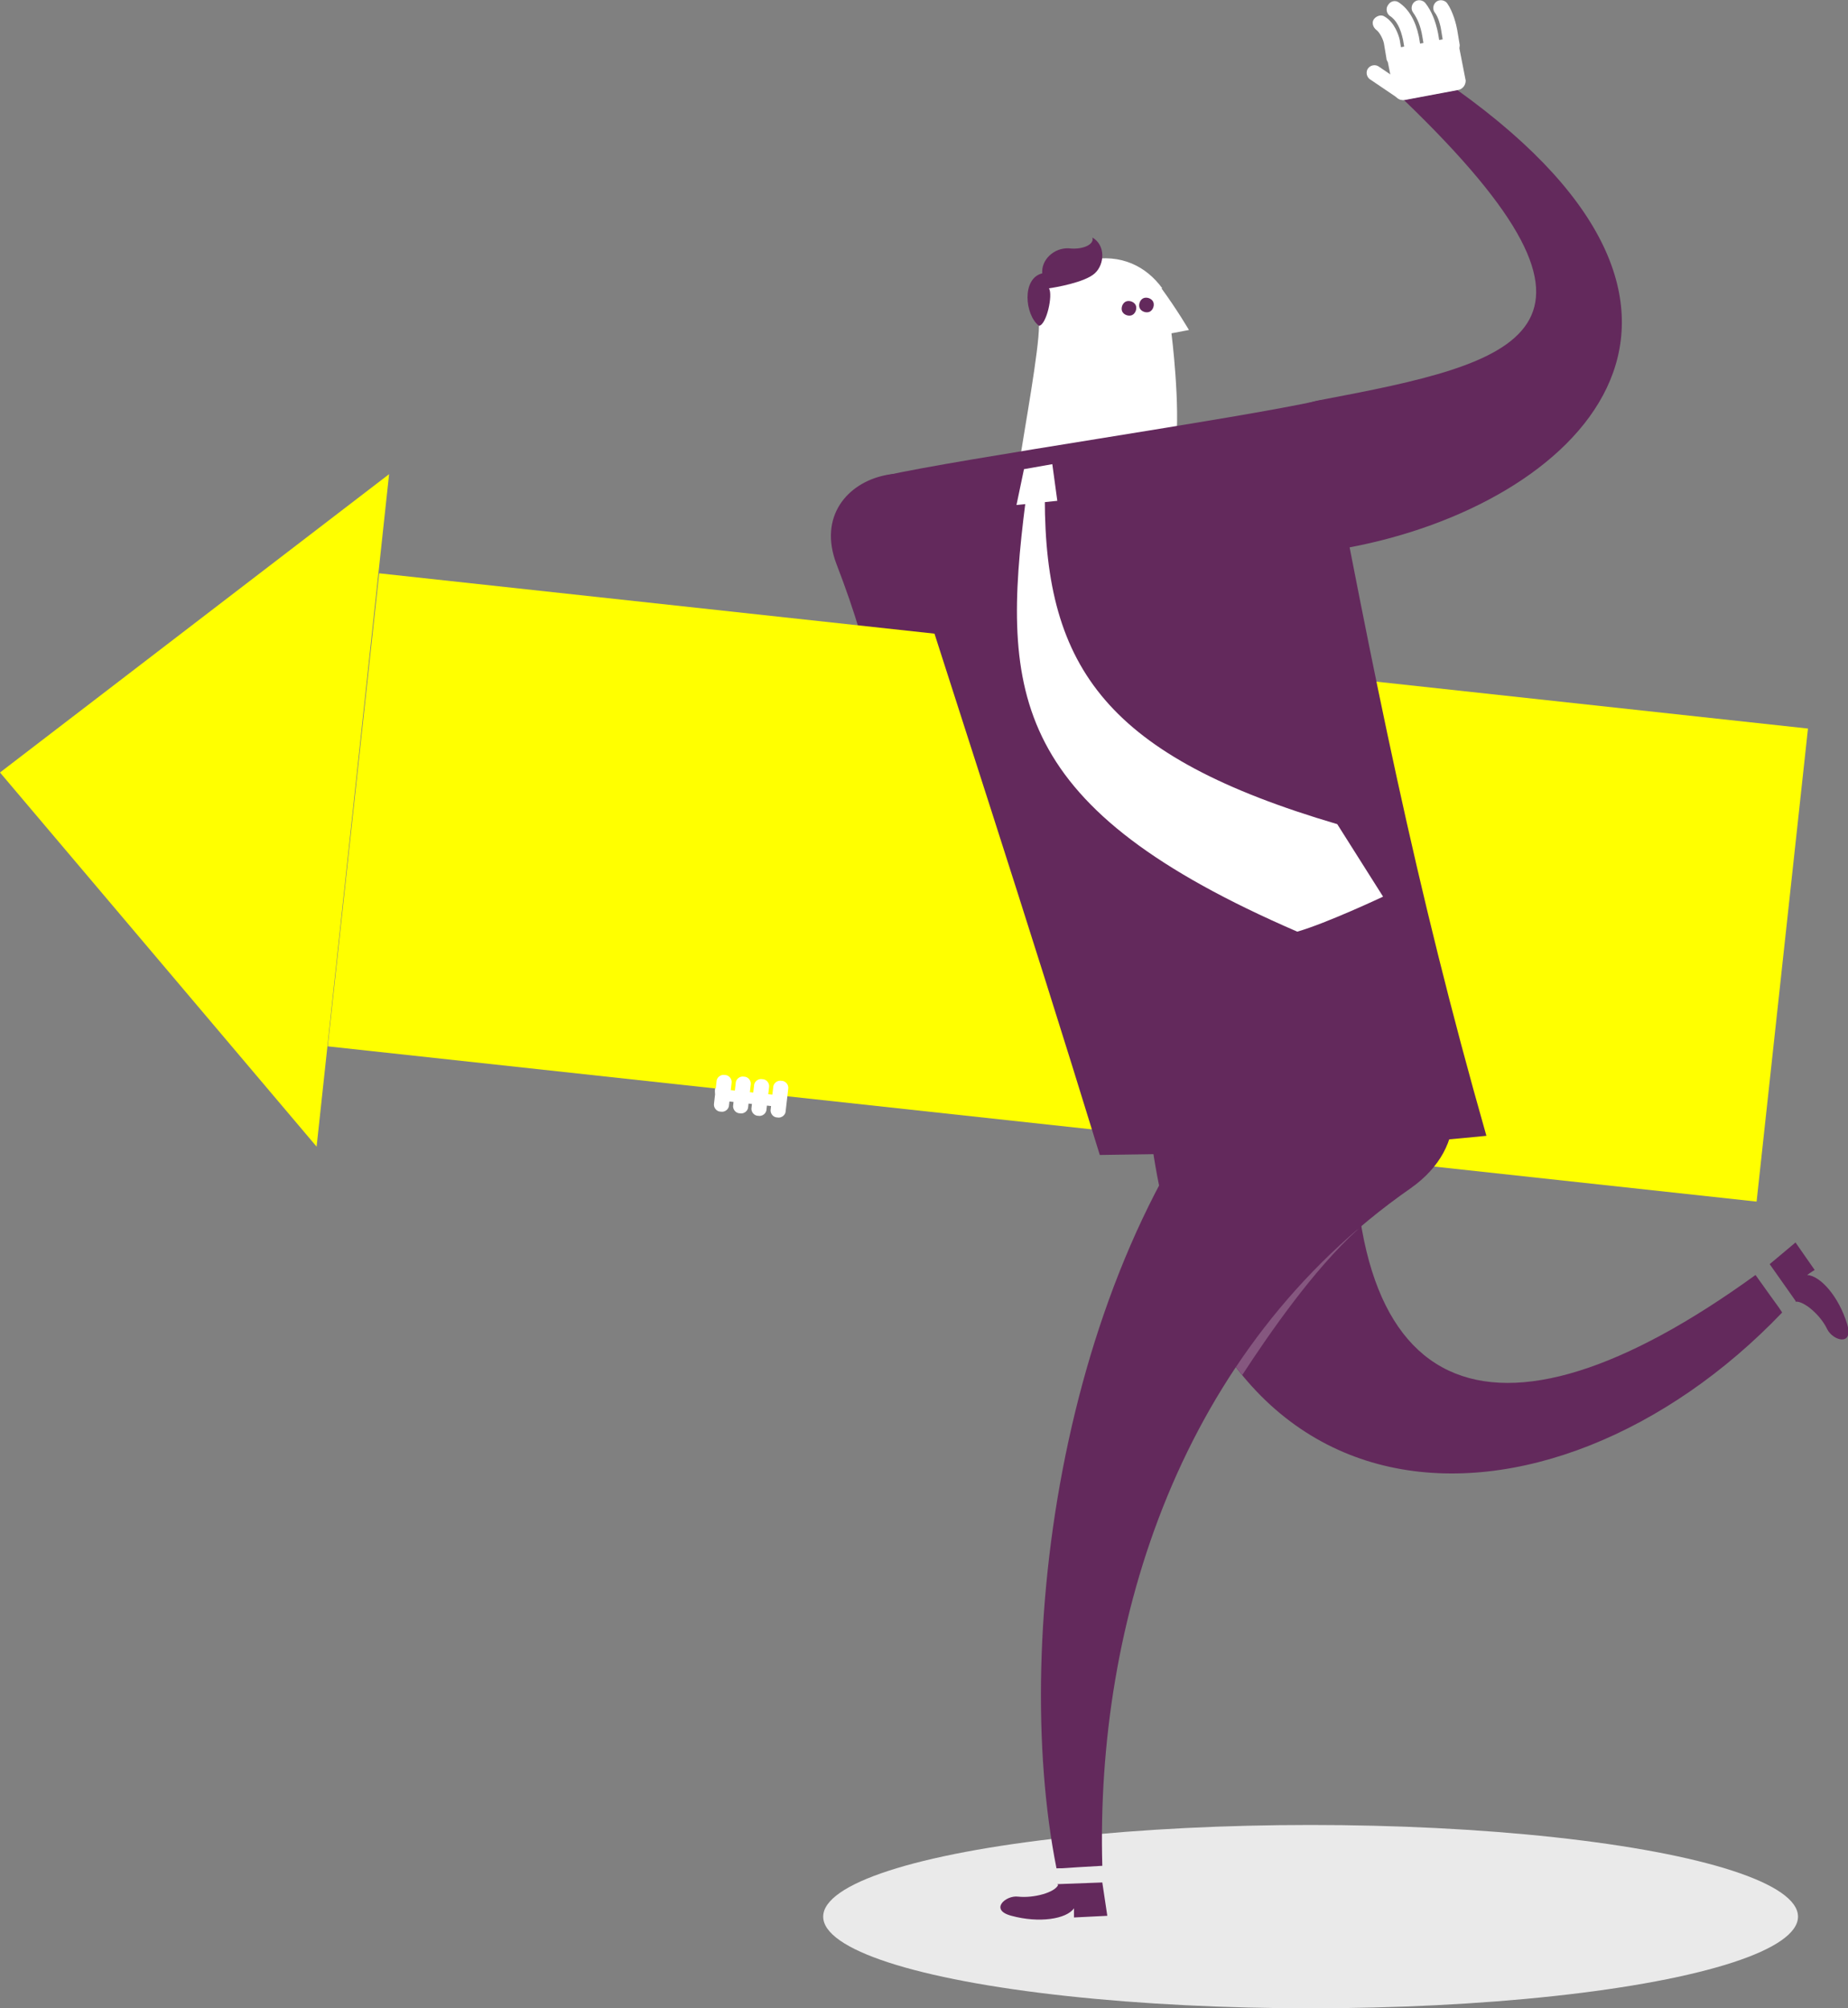 <?xml version="1.0" encoding="UTF-8"?>
<svg id="_レイヤー_2" data-name="レイヤー 2" xmlns="http://www.w3.org/2000/svg" viewBox="0 0 221.8 241">
  <rect x="0" y="0" width="221.8" height="241" fill="#808080" stroke="none"/>
  <defs>
    <style>
      .cls-1 {
        fill: #85577f;
      }

      .cls-2 {
        fill: #eaeaea;
      }

      .cls-3 {
        fill: #fff;
      }

      .cls-4 {
        fill: #ff0;
      }

      .cls-5 {
        fill: #63295c;
      }
    </style>
  </defs>
  <g id="_デザイン" data-name="デザイン">
    <g>
      <ellipse class="cls-2" cx="157.3" cy="230" rx="58.5" ry="11"/>
      <g>
        <g>
          <path class="cls-5" d="M117.7,64.6c-3.2-12.8-21.7-8.4-17.3,3.1,8.7,22.6,8.2,38-13,58.1l6.5.7c23-11.2,30.4-35,23.8-61.8Z"/>
          <g>
            <path class="cls-3" d="M94.9,127.7c0-.6-.4-1.2-1-1.2l-6.5-.7c-.6,0-1.2.4-1.2,1l-.4,4.1c0,.6.4,1.2,1,1.2l6.4.7c.6,0,1.2-.4,1.2-1l.4-4.1Z"/>
            <path class="cls-3" d="M85.2,129.5c-.4.3-1,.3-1.3-.1-.3-.4-.3-1,.1-1.3l2.6-2.1c.4-.3,1-.3,1.3.1.3.4.3,1-.1,1.3l-2.6,2.1Z"/>
          </g>
        </g>
        <g>
          <rect class="cls-4" x="99.6" y="20.2" width="57.1" height="172.5" transform="translate(8.5 222.4) rotate(-83.8)"/>
          <polygon class="cls-4" points="46.7 56.9 0 92.7 38 137.6 46.7 56.9"/>
        </g>
        <g>
          <path class="cls-3" d="M139.5,34.6c-1.9-2.6-4.9-4.2-8.9-3.4-4.5.9-5.9,2.6-5.9,7.9,0,2.9-1.7,12.2-2.4,16.7-1.2,7.6,18.4,1,18.8-2.1.6-5.1-.5-13.7-.5-13.7l2.1-.4s-1.4-2.4-3.3-5Z"/>
          <path class="cls-5" d="M125.1,32.9c-.2-1.7,1.4-3.2,3.2-3.1,1.7.2,3.1-.5,2.8-1.3,1.6.9,1.5,3.2.3,4.3-1.2,1.1-4.8,1.7-5.5,1.8.5.8-.3,4.4-1.2,4.5-1.7-1.3-2.1-5.7.4-6.3Z"/>
          <path class="cls-5" d="M138.4,36.2c.2.4,0,1-.4,1.2-.4.2-1,0-1.2-.4-.2-.4,0-1,.4-1.2.4-.2,1,0,1.2.4Z"/>
          <path class="cls-5" d="M136.3,36.6c.2.4,0,1-.4,1.2-.4.2-1,0-1.2-.4-.2-.4,0-1,.4-1.2.4-.2,1,0,1.2.4Z"/>
        </g>
        <path class="cls-5" d="M158.6,48c-10.3,2.3-43.2,7-52.5,9.1,9,28.3,16.7,51.6,25.9,81.5,16.4-.2,30.5-.7,46.4-2.3-8.5-29.8-13.5-55-19.8-88.3Z"/>
        <path class="cls-3" d="M122,60.6l.9-4.3c1.1-.2,2.3-.4,3.4-.6l.6,4.4-4.9.5Z"/>
        <path class="cls-3" d="M125.4,59.9c-.6,0-1.7.2-2.3.2-3,23.4-1.6,36.9,32.6,51.7,3.5-1,10.3-4.2,10.3-4.2l-5.5-8.7c-27.5-8.1-35.1-18.6-35.1-39.1Z"/>
        <g>
          <path class="cls-5" d="M161.9,65.7c-13.6,2.6-15.5-15.4-3.4-17.7,23.8-4.5,39-8.1,10-36l6.4-1.2c38,27.2,14.2,49.8-13,54.9Z"/>
          <g>
            <path class="cls-3" d="M175.9,9.5c.1.6-.3,1.2-.9,1.3l-6.4,1.2c-.6.1-1.2-.3-1.3-.9l-.8-4c-.1-.6.3-1.2.9-1.3l6.4-1.2c.6-.1,1.2.3,1.3.9l.8,4.1Z"/>
            <path class="cls-3" d="M165.5,8c-.4-.3-1-.2-1.3.2-.3.4-.2,1,.2,1.3l3.4,2.3c.4.3,1,.2,1.3-.2.3-.4.2-1-.2-1.3l-3.4-2.3Z"/>
          </g>
        </g>
        <g>
          <path class="cls-5" d="M215.5,156.2c1-.1,3,1.6,3.8,3.3.7,1.4,3.2,2.1,2.4-.6-1-3.3-3.2-5.8-4.8-5.9.4-.3.9-.6.9-.6l-2.3-3.3-3.1,2.6,3.1,4.4Z"/>
          <path class="cls-5" d="M137.5,129.9c3.8,57.3,48.8,56.5,76.4,27.6-.8-1.2,0,0-3.2-4.5-31.6,22.9-50.7,15.9-47.9-24.7,1.2-17.7-26.5-15.9-25.3,1.7Z"/>
        </g>
        <g>
          <path class="cls-5" d="M127,226.2c-.4.9-2.9,1.6-4.8,1.4-1.5-.2-3.5,1.6-.8,2.3,3.3.9,6.6.4,7.5-.9,0,.5,0,1.1,0,1.1l4-.2-.6-4-5.4.2Z"/>
          <path class="cls-1" d="M163,147.5c-5.4,4.9-10.7,12.6-13.9,17.5-1.3-1.6-2.6-3.4-3.7-5.4,5.5-4.9,15.5-11.8,17.7-12.1Z"/>
          <path class="cls-5" d="M152.1,124c-24.3,25.1-30.9,72-25.3,100.2,1.4,0,0,0,5.5-.3-.8-29.2,9.3-62,37-81.3,14.5-10.2-4.9-31.3-17.2-18.6Z"/>
        </g>
        <g>
          <path class="cls-3" d="M167.6,7.7c.5,0,.8-.6.7-1.1l-.3-1.8c-.1-.5-.6-2.1-1.8-2.8-.4-.3-1-.1-1.3.3-.3.4-.1,1,.3,1.3.4.3.8,1.1.9,1.6l.3,1.8c0,.5.6.8,1.1.7Z"/>
          <path class="cls-3" d="M174.4,6.5c.5,0,.8-.6.8-1.1l-.3-1.8c-.1-.6-.5-2.2-1.2-3.2-.3-.4-.9-.5-1.3-.2-.4.3-.5.9-.2,1.3.4.5.7,1.5.8,2.3l.3,1.8c0,.5.6.8,1.1.7Z"/>
          <path class="cls-3" d="M172.1,6.9c.5,0,.8-.6.8-1.1l-.3-1.8c-.3-1.5-.8-2.7-1.5-3.6-.3-.4-.9-.5-1.3-.2-.4.3-.5.9-.2,1.3.5.7.9,1.6,1.1,2.8l.3,1.8c0,.5.6.8,1.1.7Z"/>
          <path class="cls-3" d="M169.9,7.3c.5,0,.8-.6.7-1.1l-.3-1.8c-.4-1.9-1.2-3.3-2.4-4.1-.4-.3-1-.2-1.3.3-.3.4-.2,1,.2,1.3.8.5,1.3,1.5,1.6,2.9l.3,1.8c0,.5.6.8,1.1.7Z"/>
        </g>
        <g>
          <path class="cls-3" d="M94.3,133.3c0,.5-.5.9-1,.8-.5,0-.9-.5-.8-1l.3-2.6c0-.5.5-.9,1-.8.5,0,.9.5.8,1l-.3,2.6Z"/>
          <path class="cls-3" d="M87.5,132.6c0,.5-.5.9-1,.8-.5,0-.9-.5-.8-1l.3-2.6c0-.5.5-.9,1-.8.5,0,.9.5.8,1l-.3,2.6Z"/>
          <path class="cls-3" d="M89.8,132.8c0,.5-.5.9-1,.8-.5,0-.9-.5-.8-1l.3-2.6c0-.5.5-.9,1-.8.5,0,.9.5.8,1l-.3,2.6Z"/>
          <path class="cls-3" d="M92,133.1c0,.5-.5.9-1,.8-.5,0-.9-.5-.8-1l.3-2.6c0-.5.5-.9,1-.8.5,0,.9.5.8,1l-.3,2.6Z"/>
        </g>
      </g>
    </g>
  </g>
</svg>